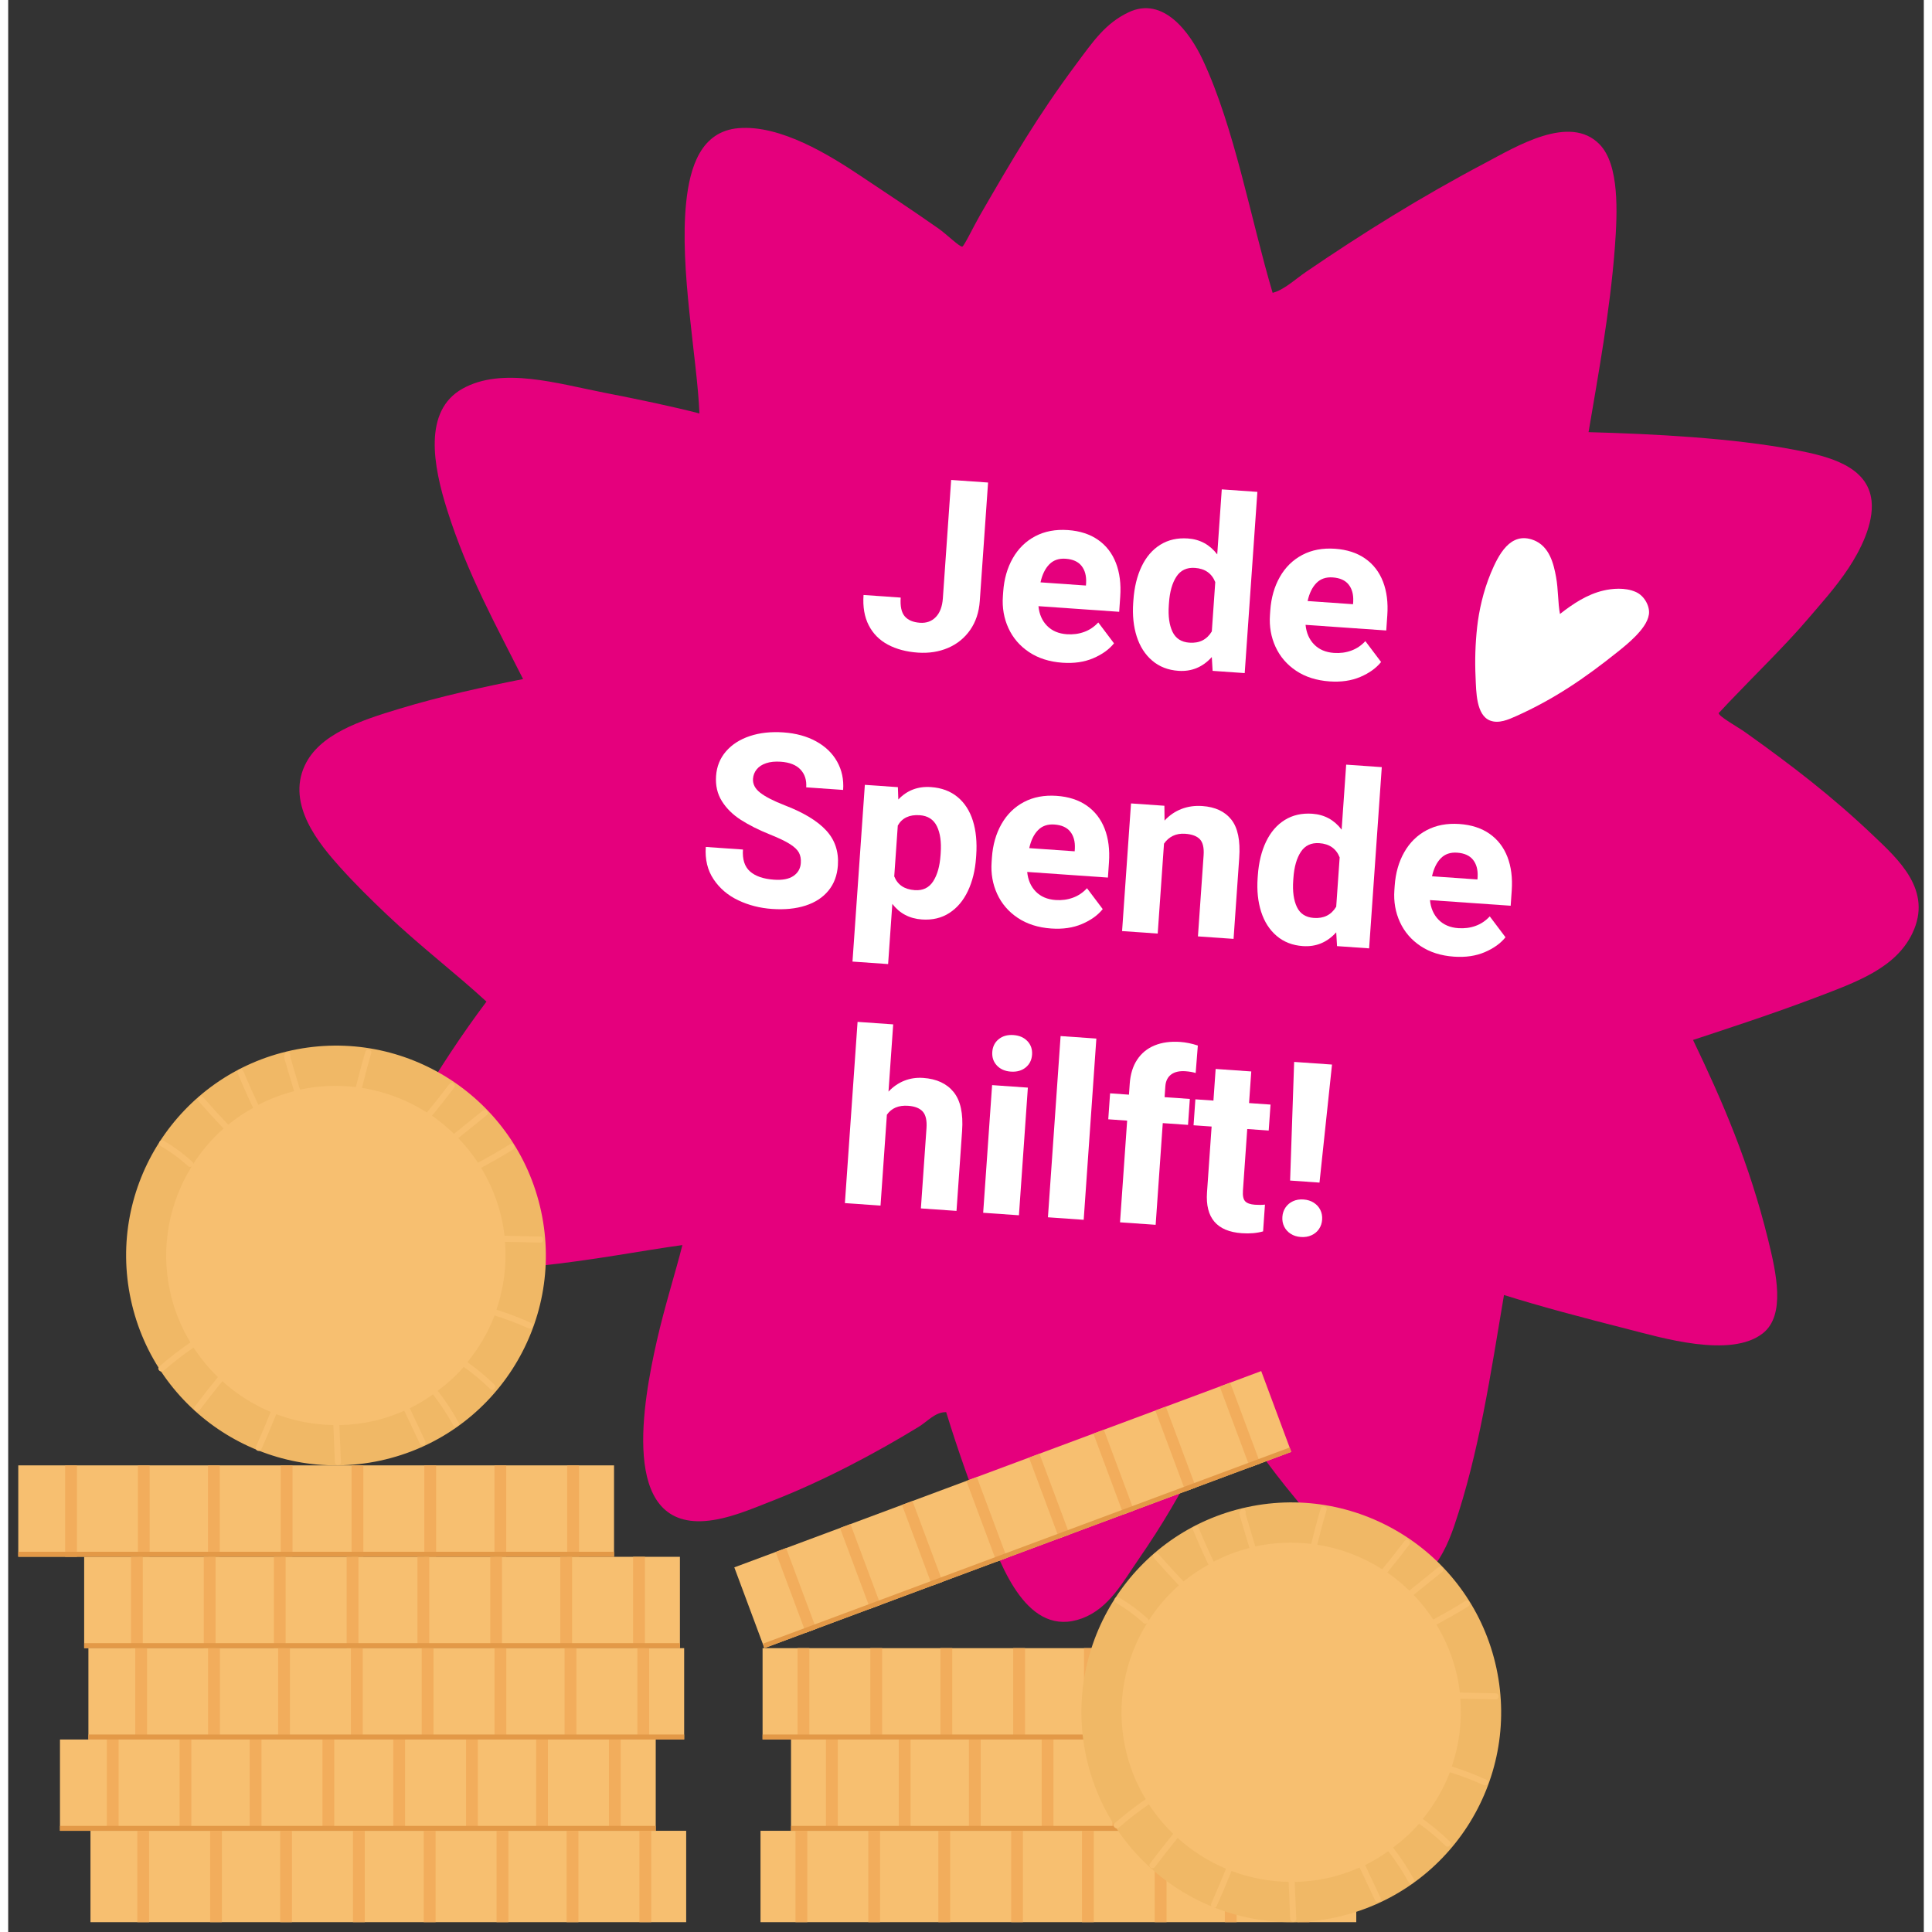 <?xml version="1.0" encoding="UTF-8"?>
<svg id="Ebene_1" xmlns="http://www.w3.org/2000/svg" width="110" height="110" viewBox="0 0 1169 1179" xml:space="preserve"><rect x="0" y="0" width="1169" height="1179" fill="#333333" stroke="none"/><defs><style>.cls-1{fill:#f7bf70;}.cls-2{fill:#fff;}.cls-3{fill:#f2ad5c;}.cls-4{fill:#f0b866;}.cls-5{fill:#e5007d;}.cls-6{fill:#e39947;}</style></defs><path class="cls-5" d="M1162.04,569.5c12.59-26.28-8.67-45.16-24.33-60.04-25.02-23.76-49.02-42.16-77.47-62.45-5.05-3.59-16.36-9.74-16.45-11.88,.02,.19,4.5-4.74,6.48-6.81,16.47-17.26,34.69-34.95,47.97-50.57,7.14-8.38,17-19.21,24.78-30.97,7.14-10.78,15.59-27.21,14.09-41.14-2.26-21.07-25.81-27.09-46.33-31.02-38.26-7.36-86.92-9.83-126.37-10.9,5.81-34.5,13.09-73.78,16.02-112.3,1.71-22.57,2.74-50.88-9.24-63.28-18.21-18.83-51.04,1.38-69.85,11.31-39.45,20.81-75.25,43.21-109.2,66.37-7.09,4.86-13.62,11.14-20.52,12.88-13.31-44.69-23.14-100.51-42.59-142.06-7.9-16.9-24.16-39.19-45.3-29.14-14.14,6.71-21.45,17.47-32.35,32.14-22.97,30.88-38.45,57.28-58.28,91.59-3.79,6.57-9.74,19-10.86,19.24-1.62,.36-9.31-7.33-14.52-11-16.93-11.9-31.54-21.4-47.28-31.95-19.19-12.83-49.07-31.43-74.71-29.31-23.07,1.88-29.78,23.9-32,45.38-4.21,40.52,6.78,95.51,8.09,128.72-16.71-4.31-36.95-8.55-58.16-12.69-28.66-5.59-62.16-15.9-86.32-2.48-24.35,13.5-17.93,47.35-9.43,74.18,12.33,39.07,30.02,70.73,46.3,103.08-23.38,4.62-50.16,10.45-75.37,18.09-24.16,7.31-48.95,15.5-57.87,34.69-11.21,24.09,9.12,48.16,21.52,62.02,9.19,10.21,18.95,19.81,28.26,28.64,20.59,19.57,42.71,36.4,61.11,53.4-15.38,20.52-28.43,40.4-42.85,64.64-5.83,9.78-13.86,20.33-19.97,33.69-5.19,11.28-12.4,30.66-7.36,44.76,9.5,26.66,65.06,21.97,101.92,18.19,33.81-3.48,63.87-9.48,87.82-12.71-4.21,16.76-10.71,36.97-15.55,58.23-8.45,37.33-22.66,114.15,29.43,110.16,13.97-1.1,27.88-7.17,41.4-12.47,31.35-12.28,62.87-29.09,88.87-44.97,5.5-3.36,10.24-9.21,16.83-8.98,7.31,23.88,15.33,46.07,24.62,70.44,9.09,23.95,25.07,67.75,58.33,55.38,16.64-6.24,24.83-22.19,35.07-36.95,6.62-9.59,13.26-19.93,19.12-29.9,13.12-22.33,25.04-45.07,35.33-62.54,10.71,17.07,24.62,36.95,40.33,55.83,15.07,18.07,29.07,39.61,47.73,48.99,28,14.07,42-9.81,49.42-31.64,15.31-44.92,22.26-92.78,30.45-141.1,23.02,7.17,45.85,13.26,75.42,20.78,20.31,5.14,62.9,18.09,82.56,2.57,13.97-11.02,8.21-36.78,3.24-56.97-11.67-47.42-28.04-84.85-45.85-122.03,21.74-7.17,48.92-16.05,74.23-25.64,25.52-9.71,49.35-18.05,59.64-39.5"/><path class="cls-2" d="M597.97,294.47l-5.06,72.28c-.48,6.86-2.44,12.76-5.87,17.68-3.43,4.92-7.93,8.57-13.5,10.96-5.57,2.38-11.71,3.34-18.43,2.87-7.01-.49-13.1-2.11-18.26-4.86-5.16-2.75-9.06-6.68-11.69-11.78-2.63-5.1-3.7-11.28-3.19-18.53l22.68,1.59c-.37,5.28,.45,9.09,2.46,11.42,2.01,2.34,5.1,3.65,9.28,3.94,3.98,.28,7.22-.89,9.72-3.52,2.5-2.62,3.92-6.41,4.27-11.35l5.06-72.28,22.53,1.58Z"/><path class="cls-2" d="M677.97,373.35l-49.25-3.44c.47,4.91,2.22,8.9,5.24,11.98,3.02,3.08,7.04,4.8,12.09,5.15,3.74,.26,7.26-.2,10.55-1.4,3.29-1.19,6.16-3.13,8.62-5.8l9.6,12.75c-3.01,3.75-7.24,6.78-12.68,9.1-5.44,2.32-11.69,3.23-18.75,2.74-7.97-.56-14.77-2.72-20.42-6.49-5.65-3.77-9.84-8.65-12.58-14.63-2.74-5.98-3.87-12.45-3.38-19.41l.19-2.74c.54-7.78,2.49-14.61,5.85-20.5,3.35-5.89,7.91-10.36,13.67-13.41,5.76-3.04,12.41-4.3,19.94-3.78,7.34,.51,13.5,2.51,18.46,5.99,4.97,3.48,8.59,8.19,10.88,14.11,2.29,5.92,3.16,12.77,2.62,20.55l-.64,9.22Zm-20.17-17.76c.2-4.23-.73-7.65-2.79-10.25-2.06-2.6-5.3-4.06-9.71-4.37-4.13-.29-7.45,.85-9.97,3.43-2.52,2.57-4.31,6.23-5.36,10.98l27.72,1.94,.12-1.73Z"/><path class="cls-2" d="M762.31,300.17l-7.73,110.59-19.58-1.37-.5-8.43c-5.55,6.17-12.35,8.98-20.41,8.41-6.29-.44-11.61-2.51-15.95-6.22-4.35-3.7-7.5-8.62-9.46-14.73-1.96-6.12-2.67-12.99-2.14-20.62l.11-1.51c.55-7.92,2.23-14.8,5.02-20.63,2.79-5.83,6.6-10.25,11.42-13.24,4.81-2.99,10.41-4.26,16.8-3.82,7.39,.52,13.36,3.76,17.92,9.72l2.77-39.67,21.74,1.52Zm-27.8,85.16l2.1-30.09c-2.13-5.36-6.27-8.25-12.42-8.68-4.94-.35-8.7,1.42-11.26,5.29s-4.08,9.19-4.55,15.96l-.11,1.51c-.47,6.67,.28,12.07,2.23,16.18,1.95,4.12,5.41,6.35,10.35,6.69,6.1,.43,10.64-1.86,13.65-6.86Z"/><path class="cls-2" d="M840.97,384.75l-49.25-3.44c.48,4.91,2.22,8.9,5.24,11.98,3.02,3.08,7.04,4.8,12.08,5.15,3.74,.26,7.26-.2,10.55-1.4,3.29-1.19,6.16-3.12,8.62-5.8l9.6,12.75c-3.01,3.74-7.24,6.78-12.68,9.1-5.44,2.32-11.69,3.23-18.75,2.74-7.97-.56-14.77-2.72-20.42-6.49-5.65-3.77-9.84-8.65-12.58-14.63s-3.87-12.45-3.38-19.41l.19-2.74c.54-7.78,2.49-14.61,5.85-20.5,3.35-5.89,7.91-10.36,13.67-13.41,5.76-3.04,12.41-4.3,19.94-3.78,7.34,.51,13.5,2.51,18.46,5.99,4.97,3.48,8.59,8.19,10.88,14.11,2.29,5.92,3.16,12.77,2.61,20.55l-.64,9.22Zm-20.17-17.76c.2-4.23-.73-7.65-2.79-10.25-2.06-2.6-5.3-4.06-9.71-4.37-4.13-.29-7.45,.85-9.97,3.43-2.52,2.57-4.31,6.23-5.36,10.98l27.72,1.94,.12-1.73Z"/><path class="cls-2" d="M447.07,500.3c-4.92-3.17-8.76-6.97-11.54-11.41-2.78-4.44-3.96-9.56-3.55-15.37,.41-5.81,2.43-10.81,6.08-15.02,3.65-4.21,8.51-7.31,14.58-9.33,6.07-2.01,12.9-2.75,20.48-2.22,7.63,.53,14.28,2.36,19.95,5.48,5.67,3.12,9.94,7.25,12.81,12.4,2.87,5.15,4.09,10.88,3.64,17.22l-22.53-1.58c.31-4.42-.85-8.03-3.47-10.84-2.62-2.81-6.65-4.41-12.07-4.79-3.46-.24-6.43,.06-8.92,.9-2.5,.84-4.42,2.09-5.76,3.76-1.35,1.67-2.09,3.58-2.25,5.74-.22,3.22,1.24,6.06,4.4,8.52s8.14,5.02,14.95,7.67c11.51,4.42,19.94,9.53,25.3,15.33,5.36,5.8,7.74,12.93,7.15,21.37-.43,6.1-2.35,11.23-5.78,15.4-3.43,4.17-8.09,7.21-13.98,9.11s-12.71,2.58-20.44,2.04c-7.39-.52-14.25-2.27-20.58-5.27-6.33-3-11.35-7.27-15.06-12.81-3.71-5.54-5.3-12.13-4.77-19.76l22.68,1.59c-.42,6,1.02,10.45,4.31,13.36,3.29,2.91,8.18,4.59,14.66,5.04,5.14,.36,9.08-.4,11.84-2.28,2.76-1.88,4.26-4.5,4.5-7.86,.17-2.49-.21-4.62-1.15-6.37-.94-1.75-2.77-3.5-5.5-5.23-2.73-1.73-6.78-3.68-12.18-5.84-6.94-2.8-12.87-5.78-17.79-8.95Z"/><path class="cls-2" d="M579.33,486.36c4.33,3.58,7.45,8.42,9.37,14.51,1.91,6.09,2.59,13.12,2.04,21.09l-.11,1.51c-.53,7.63-2.19,14.38-4.96,20.24-2.77,5.86-6.55,10.33-11.32,13.43-4.77,3.09-10.36,4.41-16.74,3.97-7.59-.53-13.61-3.7-18.07-9.51l-2.57,36.72-21.74-1.52,7.54-107.85,20.16,1.41,.27,7.54c5.31-5.61,11.95-8.14,19.92-7.58,6.48,.45,11.88,2.47,16.22,6.05Zm-10.27,34.08c.47-6.72-.31-12.14-2.34-16.26-2.03-4.12-5.51-6.35-10.45-6.7-6.29-.44-10.75,1.66-13.39,6.3l-2.17,31.03c2.05,5.16,6.22,7.96,12.51,8.4,4.94,.35,8.69-1.44,11.23-5.36,2.54-3.92,4.04-9.22,4.51-15.89l.11-1.51Z"/><path class="cls-2" d="M671.1,535.54l-49.25-3.44c.48,4.91,2.22,8.9,5.24,11.98,3.02,3.08,7.04,4.8,12.08,5.15,3.74,.26,7.26-.2,10.55-1.4,3.29-1.19,6.16-3.12,8.62-5.8l9.6,12.75c-3.01,3.75-7.24,6.78-12.68,9.1-5.44,2.32-11.69,3.23-18.75,2.74-7.97-.56-14.77-2.72-20.42-6.49-5.65-3.77-9.84-8.65-12.58-14.63-2.74-5.98-3.87-12.45-3.38-19.41l.19-2.74c.54-7.78,2.49-14.61,5.85-20.5,3.35-5.89,7.91-10.36,13.67-13.41,5.76-3.04,12.41-4.3,19.94-3.78,7.34,.51,13.5,2.51,18.47,5.99,4.96,3.48,8.59,8.19,10.88,14.11,2.29,5.92,3.16,12.77,2.62,20.55l-.64,9.22Zm-20.17-17.76c.2-4.23-.73-7.65-2.79-10.25-2.06-2.6-5.3-4.06-9.71-4.37-4.13-.29-7.45,.85-9.97,3.43-2.52,2.57-4.31,6.23-5.36,10.98l27.72,1.94,.12-1.73Z"/><path class="cls-2" d="M746.43,500.18c3.94,4.98,5.55,12.77,4.8,23.38l-3.45,49.39-21.74-1.52,3.46-49.46c.32-4.61-.44-7.88-2.28-9.82-1.84-1.94-4.83-3.05-8.95-3.34-2.83-.2-5.33,.23-7.51,1.28-2.17,1.05-3.98,2.64-5.43,4.76l-3.84,54.86-21.74-1.52,5.45-77.9,20.37,1.42,.09,9.05c2.97-3.22,6.42-5.58,10.34-7.09,3.91-1.51,8.18-2.11,12.79-1.78,7.82,.55,13.71,3.31,17.65,8.29Z"/><path class="cls-2" d="M838.23,468.15l-7.73,110.59-19.58-1.37-.49-8.43c-5.55,6.17-12.35,8.98-20.41,8.41-6.29-.44-11.61-2.51-15.95-6.22-4.35-3.7-7.5-8.61-9.46-14.73-1.96-6.12-2.67-12.99-2.14-20.62l.11-1.51c.55-7.92,2.23-14.8,5.02-20.63,2.8-5.83,6.6-10.25,11.42-13.24,4.81-2.99,10.41-4.26,16.8-3.82,7.39,.52,13.36,3.76,17.91,9.72l2.77-39.67,21.74,1.52Zm-27.81,85.16l2.11-30.09c-2.13-5.36-6.27-8.25-12.42-8.68-4.94-.35-8.7,1.42-11.26,5.29-2.56,3.87-4.08,9.19-4.55,15.96l-.11,1.51c-.47,6.67,.28,12.07,2.23,16.18s5.4,6.35,10.35,6.69c6.09,.43,10.64-1.86,13.65-6.86Z"/><path class="cls-2" d="M916.89,552.72l-49.25-3.44c.48,4.91,2.22,8.9,5.24,11.98,3.01,3.08,7.04,4.8,12.08,5.15,3.74,.26,7.26-.2,10.55-1.4,3.29-1.19,6.16-3.13,8.62-5.8l9.6,12.75c-3.01,3.75-7.24,6.78-12.68,9.1-5.44,2.32-11.69,3.23-18.75,2.74-7.97-.56-14.77-2.72-20.42-6.49-5.65-3.77-9.84-8.65-12.58-14.63-2.74-5.98-3.87-12.45-3.38-19.41l.19-2.74c.54-7.78,2.49-14.61,5.85-20.5,3.35-5.89,7.91-10.36,13.67-13.41,5.76-3.04,12.41-4.3,19.94-3.78,7.34,.51,13.5,2.51,18.46,5.99,4.96,3.48,8.59,8.19,10.88,14.11,2.29,5.92,3.16,12.77,2.62,20.55l-.64,9.22Zm-20.17-17.76c.2-4.23-.73-7.65-2.79-10.25-2.06-2.6-5.3-4.06-9.71-4.37-4.13-.29-7.45,.85-9.97,3.43-2.52,2.57-4.31,6.23-5.36,10.98l27.72,1.94,.12-1.73Z"/><path class="cls-2" d="M576.94,666.41c4.2,5.17,5.92,13.08,5.18,23.73l-3.41,48.81-21.74-1.52,3.42-48.96c.33-4.7-.44-8.08-2.29-10.14-1.86-2.06-4.83-3.23-8.91-3.52-5.81-.41-10.13,1.41-12.97,5.46l-3.88,55.44-21.74-1.52,7.73-110.59,21.74,1.52-2.87,41.04c2.82-2.99,6.02-5.2,9.62-6.64,3.6-1.44,7.46-2.01,11.59-1.72,8.16,.57,14.34,3.44,18.53,8.6Z"/><path class="cls-2" d="M594.98,740.09l5.45-77.9,21.82,1.53-5.45,77.9-21.82-1.53Zm27.04-104.71c2.09,2.24,3.02,5,2.79,8.26-.23,3.26-1.53,5.86-3.91,7.79s-5.39,2.77-9.04,2.52c-3.6-.25-6.44-1.5-8.53-3.74-2.09-2.24-3.02-5-2.79-8.26,.23-3.26,1.53-5.86,3.91-7.79,2.38-1.93,5.37-2.77,8.97-2.52,3.65,.25,6.51,1.5,8.6,3.75Z"/><path class="cls-2" d="M634.5,742.85l7.73-110.59,21.82,1.53-7.73,110.59-21.82-1.53Z"/><path class="cls-2" d="M709.69,655.72c-2.14,1.59-3.32,3.99-3.54,7.2l-.46,6.62,15.41,1.08-1.11,15.84-15.41-1.08-4.34,62.06-21.74-1.52,4.34-62.06-11.52-.81,1.11-15.84,11.52,.81,.46-6.62c.41-5.86,1.92-10.77,4.54-14.73,2.62-3.96,6.17-6.86,10.66-8.7,4.49-1.83,9.69-2.54,15.6-2.13,3.5,.25,7.09,.98,10.77,2.2l-1.32,16.77c-1.7-.55-3.77-.91-6.22-1.09-3.7-.26-6.61,.41-8.75,1.99Z"/><path class="cls-2" d="M766.94,735.11l-1.14,16.34c-3.84,1.08-8.16,1.46-12.96,1.12-15.26-1.07-22.35-9.38-21.26-24.93l2.81-40.17-11.02-.77,1.11-15.84,11.02,.77,1.35-19.3,21.74,1.52-1.35,19.3,13.1,.92-1.11,15.84-13.1-.92-2.63,37.65c-.21,3.07,.24,5.21,1.36,6.43,1.12,1.21,3.12,1.92,6,2.12,2.35,.16,4.38,.14,6.08-.08Z"/><path class="cls-2" d="M796.72,733.94c1.78,1.14,3.11,2.61,4,4.4,.89,1.8,1.26,3.78,1.11,5.94-.15,2.16-.79,4.07-1.92,5.73-1.13,1.66-2.65,2.93-4.57,3.8-1.92,.88-4.08,1.23-6.48,1.07-2.4-.17-4.48-.82-6.23-1.95-1.75-1.14-3.07-2.6-3.96-4.4-.89-1.8-1.25-3.78-1.1-5.94,.15-2.16,.79-4.07,1.92-5.73,1.13-1.66,2.64-2.93,4.53-3.81,1.89-.88,4.04-1.24,6.44-1.07,2.4,.17,4.49,.82,6.27,1.96Zm-14.43-13.52l2.46-72.39,23.11,1.62-7.64,72.03-17.93-1.25Z"/><path class="cls-2" d="M920.42,436.93c-4.93,2.21-10.78,4.83-16.09,2.79-8.5-3.31-8.48-17.5-8.86-26.38-.48-10.48-.17-20.35,.95-30.64,1.1-9.9,3.69-21.78,8.33-32.95,4.62-11.05,11.88-25.54,26.02-20.19,9.88,3.74,12.36,14.67,13.81,22.55,1.4,7.64,1.07,15.57,2.38,22.57,7.78-6.09,16.57-12.02,26.66-14.33,4.81-1.12,13.05-2.09,19.74,.95,5.33,2.4,8.59,8.95,7.88,13.64-.74,4.98-4.64,9.67-8.26,13.38-3.55,3.64-7.62,6.93-10.93,9.57-20,16-38.54,28.66-61.64,39.04"/><rect class="cls-1" x="50.21" y="1117.24" width="363.53" height="55.76"/><rect class="cls-3" x="78.81" y="1117.24" width="7.19" height="55.76"/><rect class="cls-3" x="123.23" y="1117.24" width="7.19" height="55.76"/><rect class="cls-3" x="165.99" y="1117.24" width="7.19" height="55.76"/><rect class="cls-3" x="210.41" y="1117.24" width="7.19" height="55.76"/><rect class="cls-3" x="253.6" y="1117.24" width="7.21" height="55.76"/><rect class="cls-3" x="298.02" y="1117.24" width="7.21" height="55.76"/><rect class="cls-3" x="340.78" y="1117.24" width="7.21" height="55.76"/><rect class="cls-3" x="385.2" y="1117.24" width="7.21" height="55.76"/><rect class="cls-1" x="31.6" y="1061.53" width="363.56" height="55.73"/><rect class="cls-3" x="60.19" y="1061.51" width="7.19" height="55.73"/><rect class="cls-3" x="104.59" y="1061.51" width="7.19" height="55.73"/><rect class="cls-3" x="147.37" y="1061.51" width="7.21" height="55.73"/><rect class="cls-3" x="191.79" y="1061.51" width="7.19" height="55.73"/><rect class="cls-3" x="235" y="1061.51" width="7.19" height="55.73"/><rect class="cls-3" x="279.4" y="1061.51" width="7.21" height="55.73"/><rect class="cls-3" x="322.18" y="1061.51" width="7.19" height="55.73"/><rect class="cls-3" x="366.61" y="1061.51" width="7.19" height="55.73"/><rect class="cls-6" x="31.6" y="1114.24" width="363.56" height="3"/><rect class="cls-1" x="48.95" y="1005.78" width="363.56" height="55.73"/><rect class="cls-3" x="77.54" y="1005.75" width="7.21" height="55.76"/><rect class="cls-3" x="121.97" y="1005.75" width="7.21" height="55.76"/><rect class="cls-3" x="164.73" y="1005.75" width="7.21" height="55.76"/><rect class="cls-3" x="209.15" y="1005.75" width="7.21" height="55.76"/><rect class="cls-3" x="252.36" y="1005.75" width="7.19" height="55.76"/><rect class="cls-3" x="296.78" y="1005.75" width="7.19" height="55.76"/><rect class="cls-3" x="339.54" y="1005.75" width="7.19" height="55.76"/><rect class="cls-3" x="383.96" y="1005.75" width="7.19" height="55.76"/><rect class="cls-6" x="48.95" y="1058.48" width="363.56" height="3.02"/><rect class="cls-1" x="46.36" y="950.04" width="363.56" height="55.73"/><rect class="cls-3" x="74.95" y="950.02" width="7.19" height="55.73"/><rect class="cls-3" x="119.35" y="950.02" width="7.21" height="55.73"/><rect class="cls-3" x="162.13" y="950.02" width="7.19" height="55.73"/><rect class="cls-3" x="206.55" y="950.02" width="7.19" height="55.73"/><rect class="cls-3" x="249.74" y="950.02" width="7.21" height="55.73"/><rect class="cls-3" x="294.16" y="950.02" width="7.19" height="55.73"/><rect class="cls-3" x="336.92" y="950.02" width="7.21" height="55.73"/><rect class="cls-3" x="381.35" y="950.02" width="7.21" height="55.73"/><rect class="cls-6" x="46.36" y="1002.73" width="363.53" height="3.02"/><rect class="cls-1" x="6.15" y="894.24" width="363.56" height="55.76"/><rect class="cls-3" x="34.74" y="894.24" width="7.19" height="55.76"/><rect class="cls-3" x="79.14" y="894.24" width="7.19" height="55.76"/><rect class="cls-3" x="121.92" y="894.24" width="7.19" height="55.76"/><rect class="cls-3" x="166.32" y="894.24" width="7.19" height="55.76"/><rect class="cls-3" x="209.53" y="894.24" width="7.21" height="55.76"/><rect class="cls-3" x="253.93" y="894.24" width="7.21" height="55.76"/><rect class="cls-3" x="296.74" y="894.24" width="7.19" height="55.76"/><rect class="cls-3" x="341.14" y="894.24" width="7.21" height="55.76"/><rect class="cls-6" x="6.15" y="946.97" width="363.56" height="3.02"/><path class="cls-4" d="M325.21,739.18c14.9,69.14-29.07,137.27-98.2,152.17-69.14,14.88-137.25-29.07-152.15-98.2-14.9-69.14,29.04-137.27,98.18-152.17,69.14-14.9,137.27,29.07,152.17,98.2"/><path class="cls-1" d="M324.72,754.6c-7.28-.17-14.57-.31-21.83-.48-.38-3.26-.9-6.52-1.6-9.78-2.5-11.52-6.9-22.12-12.67-31.66,6.57-3.57,13.12-7.21,19.45-11.21,2-1.26,.14-4.48-1.88-3.19-6.36,4-12.9,7.69-19.52,11.26-3.55-5.4-7.59-10.43-12-15.02,5.83-4.69,11.67-9.4,17.5-14.09,.79-.62,.67-1.95,0-2.62-.76-.76-1.83-.62-2.62,0-5.83,4.71-11.69,9.4-17.52,14.12-4.19-4.05-8.62-7.81-13.4-11.07,4.67-5.67,9.19-11.4,13.59-17.26,.6-.79,.12-2.07-.67-2.52-.95-.55-1.93-.14-2.52,.67-4.33,5.76-8.81,11.4-13.38,16.97-.07,.05-.05,.12-.1,.19-11.95-7.59-25.43-12.81-39.69-15.02,1.76-7.07,3.62-14.14,5.69-21.14,.69-2.29-2.88-3.26-3.57-.98-2.12,7.14-4,14.38-5.81,21.62-11.05-1.31-22.5-.95-34,1.52-.02,0-.07,.02-.1,.02-.93-3-1.83-6-2.71-9-.6-2.02-1.21-4.05-1.79-6.07-.29-.93-.55-1.88-.83-2.81-.21-.71-.62-1.67-.62-2.48,.48-1.45-.93-3.29-2.5-2.19-2.05,1.43-1,3.71-.45,5.64,.69,2.36,1.38,4.69,2.07,7.02,1.07,3.62,2.17,7.24,3.26,10.86-7.74,1.95-15.05,4.79-21.85,8.33v-.02c-3.19-6.74-6.24-13.55-9.07-20.43-.38-.93-1.24-1.57-2.29-1.29-.86,.24-1.67,1.33-1.29,2.26,2.98,7.19,6.12,14.28,9.45,21.31v.02c-5.36,3.02-10.5,6.4-15.19,10.26-5.21-5.52-10.36-11.14-15.4-16.86-.64-.74-1.93-.67-2.59,0-.76,.74-.67,1.86,0,2.62,4.95,5.62,10,11.14,15.14,16.57-7.14,6.33-13.33,13.62-18.47,21.57,0-.4-.12-.83-.52-1.19-5.38-4.95-11.28-9.31-17.62-12.97-2.05-1.19-3.93,2-1.86,3.19,6.05,3.52,11.71,7.67,16.86,12.4,.74,.64,1.57,.5,2.21,.1-13.62,21.95-19.14,48.95-13.26,76.21,2.45,11.36,6.74,21.81,12.43,31.21-6.59,4.55-12.95,9.45-18.97,14.71-1.79,1.57,.83,4.19,2.62,2.62,5.81-5.09,11.93-9.81,18.28-14.19,4.31,6.59,9.28,12.64,14.88,18.02-4.86,5.98-9.62,12.02-14.26,18.19-.6,.81-.12,2.07,.67,2.52,.95,.57,1.93,.14,2.52-.64,4.48-5.95,9.07-11.78,13.76-17.55,8.74,7.86,18.74,14.26,29.59,18.78-.05,.1-.14,.14-.19,.24-2.81,6.98-5.74,13.9-8.81,20.78-.4,.9-.26,1.98,.67,2.52,.79,.45,2.12,.26,2.52-.67,3.19-7.12,6.21-14.28,9.12-21.52,11,4.14,22.74,6.45,34.83,6.64,.31,7.55,.64,15.09,.95,22.62,.1,2.38,3.81,2.38,3.71,0-.33-7.52-.64-15.05-.98-22.59,6.52-.12,13.12-.83,19.74-2.26,6.98-1.5,13.59-3.76,19.88-6.52,3.17,6.71,6.33,13.45,9.5,20.16,.43,.9,1.71,1.14,2.52,.67,.93-.55,1.1-1.62,.67-2.52-3.12-6.62-6.21-13.21-9.33-19.81,4.98-2.4,9.59-5.29,14.05-8.4,.02,0,.05,.02,.07,.02,.05,0,.05-.02,.1-.02,4.57,5.95,8.71,12.24,12.33,18.83,1.14,2.1,4.33,.24,3.19-1.86-3.69-6.76-7.98-13.14-12.67-19.24,5.79-4.36,11.17-9.17,15.86-14.57,5.74,4.05,11.14,8.57,16.16,13.5,1.69,1.67,4.31-.95,2.62-2.62-5.14-5.02-10.69-9.62-16.52-13.78,6.93-8.57,12.62-18.14,16.55-28.5,6.98,2.19,13.86,4.76,20.52,7.78,.9,.43,1.98,.26,2.52-.67,.48-.79,.26-2.1-.67-2.52-6.9-3.12-13.97-5.81-21.21-8.09,4.43-13.07,6.36-27.09,5.19-41.42,7.19,.14,14.36,.31,21.55,.45,2.38,.07,2.38-3.64,0-3.69"/><rect class="cls-1" x="459.1" y="1117.24" width="363.56" height="55.76"/><rect class="cls-3" x="786.85" y="1117.24" width="7.21" height="55.76"/><rect class="cls-3" x="742.45" y="1117.24" width="7.21" height="55.76"/><rect class="cls-3" x="699.67" y="1117.24" width="7.21" height="55.76"/><rect class="cls-3" x="655.27" y="1117.24" width="7.21" height="55.76"/><rect class="cls-3" x="612.06" y="1117.24" width="7.19" height="55.76"/><rect class="cls-3" x="567.64" y="1117.24" width="7.19" height="55.76"/><rect class="cls-3" x="524.88" y="1117.24" width="7.19" height="55.76"/><rect class="cls-3" x="480.45" y="1117.24" width="7.19" height="55.76"/><rect class="cls-1" x="477.72" y="1061.53" width="363.56" height="55.73"/><rect class="cls-3" x="805.47" y="1061.51" width="7.21" height="55.73"/><rect class="cls-3" x="761.07" y="1061.51" width="7.21" height="55.73"/><rect class="cls-3" x="718.29" y="1061.51" width="7.19" height="55.73"/><rect class="cls-3" x="673.89" y="1061.51" width="7.21" height="55.73"/><rect class="cls-3" x="630.68" y="1061.51" width="7.19" height="55.73"/><rect class="cls-3" x="586.28" y="1061.51" width="7.19" height="55.73"/><rect class="cls-3" x="543.47" y="1061.51" width="7.21" height="55.73"/><rect class="cls-3" x="499.05" y="1061.51" width="7.21" height="55.73"/><rect class="cls-6" x="477.72" y="1114.24" width="363.53" height="3"/><rect class="cls-1" x="460.36" y="1005.78" width="363.56" height="55.73"/><rect class="cls-3" x="788.11" y="1005.75" width="7.19" height="55.76"/><rect class="cls-3" x="743.71" y="1005.75" width="7.19" height="55.76"/><rect class="cls-3" x="700.93" y="1005.75" width="7.19" height="55.76"/><rect class="cls-3" x="656.53" y="1005.75" width="7.19" height="55.76"/><rect class="cls-3" x="613.3" y="1005.75" width="7.21" height="55.76"/><rect class="cls-3" x="568.9" y="1005.75" width="7.21" height="55.76"/><rect class="cls-3" x="526.12" y="1005.75" width="7.21" height="55.76"/><rect class="cls-3" x="481.69" y="1005.75" width="7.21" height="55.76"/><rect class="cls-6" x="460.36" y="1058.48" width="363.53" height="3.02"/><polygon class="cls-1" points="783 886.01 461.46 1005.76 443.11 956.48 764.65 836.7 783 886.01"/><rect class="cls-3" x="477.35" y="944.21" width="6.81" height="52.61" transform="translate(-308.95 229.3) rotate(-20.46)"/><rect class="cls-3" x="516.63" y="929.58" width="6.81" height="52.61" transform="translate(-301.36 242.11) rotate(-20.46)"/><rect class="cls-3" x="554.46" y="915.49" width="6.81" height="52.61" transform="translate(-294.04 254.45) rotate(-20.46)"/><rect class="cls-3" x="593.74" y="900.86" width="6.81" height="52.61" transform="translate(-286.45 267.26) rotate(-20.46)"/><rect class="cls-3" x="631.95" y="886.63" width="6.81" height="52.61" transform="translate(-279.06 279.72) rotate(-20.46)"/><rect class="cls-3" x="671.24" y="872" width="6.81" height="52.61" transform="translate(-271.47 292.53) rotate(-20.46)"/><rect class="cls-3" x="709.06" y="857.9" width="6.81" height="52.61" transform="translate(-264.16 304.86) rotate(-20.46)"/><rect class="cls-3" x="748.34" y="843.28" width="6.81" height="52.61" transform="translate(-256.56 317.67) rotate(-20.46)"/><polygon class="cls-6" points="783 886.01 461.46 1005.76 460.49 1003.09 782 883.34 783 886.01"/><path class="cls-4" d="M908.18,1017.93c14.9,69.14-29.07,137.27-98.2,152.17-69.14,14.88-137.25-29.07-152.15-98.2-14.9-69.14,29.04-137.27,98.18-152.17,69.14-14.9,137.27,29.07,152.17,98.2"/><path class="cls-1" d="M907.7,1033.36c-7.29-.17-14.57-.31-21.83-.48-.38-3.26-.9-6.52-1.6-9.78-2.5-11.52-6.9-22.12-12.67-31.66,6.57-3.57,13.12-7.21,19.45-11.21,2-1.26,.14-4.48-1.88-3.19-6.36,4-12.9,7.69-19.52,11.26-3.55-5.4-7.59-10.43-12-15.02,5.83-4.69,11.67-9.4,17.5-14.09,.79-.62,.67-1.95,0-2.62-.76-.76-1.83-.62-2.62,0-5.83,4.71-11.69,9.4-17.52,14.12-4.19-4.05-8.62-7.81-13.4-11.07,4.67-5.67,9.19-11.4,13.59-17.26,.6-.79,.12-2.07-.67-2.52-.95-.55-1.93-.14-2.52,.67-4.33,5.76-8.81,11.4-13.38,16.97-.07,.05-.05,.12-.1,.19-11.95-7.59-25.43-12.81-39.69-15.02,1.76-7.07,3.62-14.14,5.69-21.14,.69-2.29-2.88-3.26-3.57-.98-2.12,7.14-4,14.38-5.81,21.62-11.05-1.31-22.5-.95-34,1.52-.02,0-.07,.02-.1,.02-.93-3-1.83-6-2.71-9-.6-2.02-1.21-4.05-1.79-6.07-.29-.93-.55-1.88-.83-2.81-.21-.71-.62-1.67-.62-2.48,.48-1.45-.93-3.29-2.5-2.19-2.05,1.43-1,3.71-.45,5.64,.69,2.36,1.38,4.69,2.07,7.02,1.07,3.62,2.17,7.24,3.26,10.86-7.74,1.95-15.05,4.79-21.85,8.33v-.02c-3.19-6.74-6.24-13.55-9.07-20.43-.38-.93-1.24-1.57-2.29-1.29-.86,.24-1.67,1.33-1.29,2.26,2.98,7.19,6.12,14.28,9.45,21.31v.02c-5.36,3.02-10.5,6.4-15.19,10.26-5.21-5.52-10.36-11.14-15.4-16.86-.64-.74-1.93-.67-2.59,0-.76,.74-.67,1.86,0,2.62,4.95,5.62,10,11.14,15.14,16.57-7.14,6.33-13.33,13.62-18.47,21.57,0-.4-.12-.83-.52-1.19-5.38-4.95-11.28-9.31-17.62-12.97-2.05-1.19-3.93,2-1.86,3.19,6.05,3.52,11.71,7.67,16.86,12.4,.74,.64,1.57,.5,2.21,.1-13.62,21.95-19.14,48.95-13.26,76.21,2.45,11.36,6.74,21.81,12.43,31.21-6.59,4.55-12.95,9.45-18.97,14.71-1.79,1.57,.83,4.19,2.62,2.62,5.81-5.09,11.93-9.81,18.28-14.19,4.31,6.59,9.28,12.64,14.88,18.02-4.86,5.98-9.62,12.02-14.26,18.19-.6,.81-.12,2.07,.67,2.52,.95,.57,1.93,.14,2.52-.64,4.48-5.95,9.07-11.78,13.76-17.55,8.74,7.86,18.74,14.26,29.59,18.78-.05,.1-.14,.14-.19,.24-2.81,6.98-5.74,13.9-8.81,20.78-.4,.9-.26,1.98,.67,2.52,.79,.45,2.12,.26,2.52-.67,3.19-7.12,6.21-14.28,9.12-21.52,11,4.14,22.74,6.45,34.83,6.64,.31,7.55,.64,15.09,.95,22.62,.1,2.38,3.81,2.38,3.71,0-.33-7.52-.64-15.05-.98-22.59,6.52-.12,13.12-.83,19.74-2.26,6.98-1.5,13.59-3.76,19.88-6.52,3.17,6.71,6.33,13.45,9.5,20.16,.43,.9,1.71,1.14,2.52,.67,.93-.55,1.1-1.62,.67-2.52-3.12-6.62-6.21-13.21-9.33-19.81,4.98-2.4,9.59-5.29,14.05-8.4,.02,0,.05,.02,.07,.02,.05,0,.05-.02,.1-.02,4.57,5.95,8.71,12.24,12.33,18.83,1.14,2.1,4.33,.24,3.19-1.86-3.69-6.76-7.98-13.14-12.67-19.24,5.79-4.36,11.17-9.17,15.86-14.57,5.74,4.05,11.14,8.57,16.16,13.5,1.69,1.67,4.31-.95,2.62-2.62-5.14-5.02-10.69-9.62-16.52-13.78,6.93-8.57,12.62-18.14,16.55-28.5,6.98,2.19,13.86,4.76,20.52,7.78,.9,.43,1.98,.26,2.52-.67,.48-.79,.26-2.1-.67-2.52-6.9-3.12-13.97-5.81-21.21-8.09,4.43-13.07,6.36-27.09,5.19-41.42,7.19,.14,14.36,.31,21.55,.45,2.38,.07,2.38-3.64,0-3.69"/></svg>
